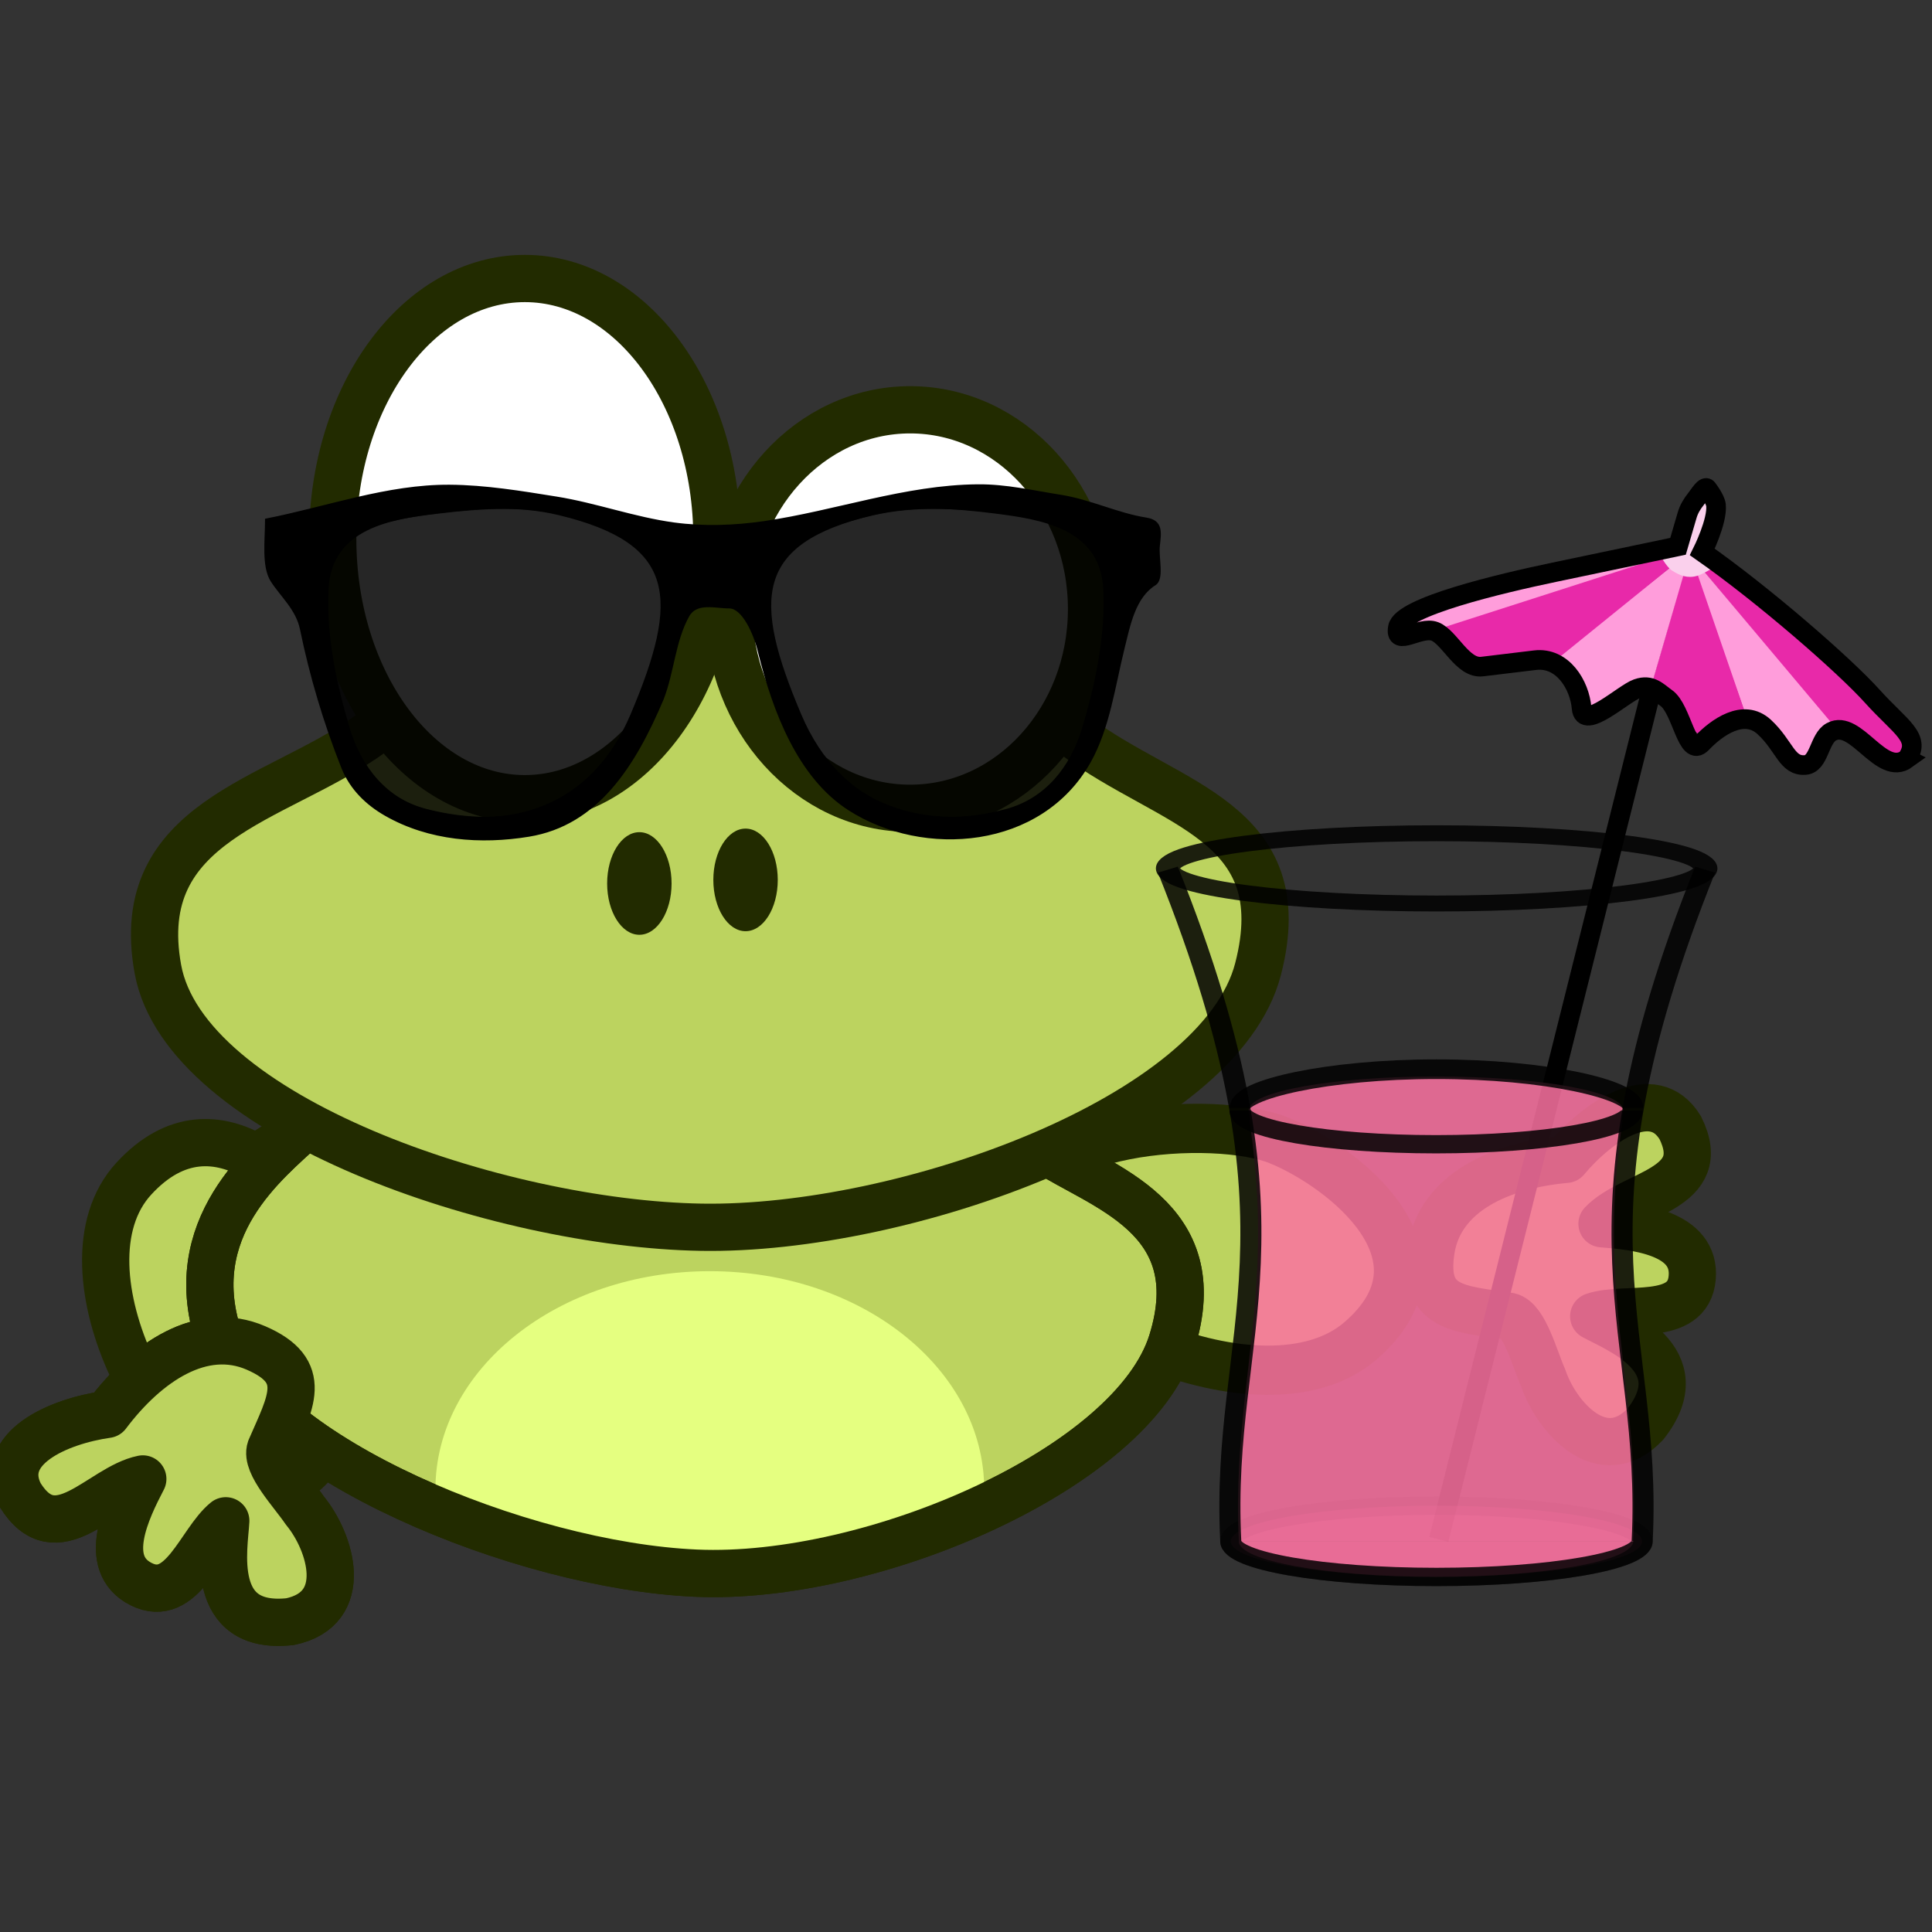 <svg
   xmlns:dc="http://purl.org/dc/elements/1.1/"
   xmlns:cc="http://creativecommons.org/ns#"
   xmlns:rdf="http://www.w3.org/1999/02/22-rdf-syntax-ns#"
   xmlns:svg="http://www.w3.org/2000/svg"
   xmlns="http://www.w3.org/2000/svg"
   xmlns:xlink="http://www.w3.org/1999/xlink"
   xmlns:sodipodi="http://sodipodi.sourceforge.net/DTD/sodipodi-0.dtd"
   xmlns:inkscape="http://www.inkscape.org/namespaces/inkscape"
   width="31.044mm"
   height="31.044mm"
   viewBox="0 0 110 110"
   id="svg19684"
   version="1.1"
   inkscape:version="0.91 r13725"
   sodipodi:docname="zaby_2_10.svg">
  <rect x="0" y="0" width="110" height="110" fill="#333333" stroke="none"/>
  <defs
     id="defs19686">
    <radialGradient
       inkscape:collect="always"
       xlink:href="#a"
       id="radialGradient9130"
       gradientUnits="userSpaceOnUse"
       gradientTransform="matrix(-0.008,0.223,-0.275,-0.01,2305.132,3567.119)"
       cx="201.63"
       cy="257.26"
       r="122.52" />
    <radialGradient
       id="a"
       cx="201.63"
       cy="257.26"
       r="122.52"
       gradientTransform="matrix(-0.008,0.223,-0.275,-0.01,387.586,267.437)"
       gradientUnits="userSpaceOnUse">
      <stop
         stop-color="#bcd35f"
         offset="0"
         id="stop7" />
      <stop
         stop-color="#bcd35f"
         offset="1"
         id="stop9" />
    </radialGradient>
  </defs>
  <sodipodi:namedview
     id="base"
     pagecolor="#ffffff"
     bordercolor="#666666"
     borderopacity="1.0"
     inkscape:pageopacity="0.0"
     inkscape:pageshadow="2"
     inkscape:zoom="0.65738575"
     inkscape:cx="422.79769"
     inkscape:cy="-342.99772"
     inkscape:document-units="px"
     inkscape:current-layer="layer1"
     showgrid="false"
     fit-margin-top="0"
     fit-margin-left="0"
     fit-margin-right="0"
     fit-margin-bottom="0"
     inkscape:window-width="1920"
     inkscape:window-height="1181"
     inkscape:window-x="-4"
     inkscape:window-y="-4"
     inkscape:window-maximized="1" />
  <g
     inkscape:label="Vrstva 1"
     inkscape:groupmode="layer"
     id="layer1"
     transform="translate(-273.848,-473.468)">
    <g
       id="g8119">
      <rect
         y="473.468"
         x="273.848"
         height="110"
         width="110"
         id="rect4151"
         style="opacity:0;fill:none;fill-opacity:1;fill-rule:nonzero;stroke:none;stroke-width:0.558;stroke-linecap:round;stroke-linejoin:round;stroke-miterlimit:4;stroke-dasharray:none;stroke-dashoffset:12;stroke-opacity:1" />
      <g
         id="g9638"
         transform="matrix(0.269,0,0,0.269,-242.465,-401.243)">
        <path
           style="fill:#bcd35f;stroke:#222b00;stroke-width:10"
           inkscape:connector-curvature="0"
           id="path9099"
           d="m 1990.682,3516.009 c -5.943,-12.357 -25.31,-34.028 -42.967,-14.838 -17.657,19.19 7.624,65.768 27.213,65.575 19.589,-0.193 21.698,-38.38 15.755,-50.737 z" />
        <path
           style="fill:#bcd35f;stroke:#222b00;stroke-width:10;stroke-linecap:round;stroke-linejoin:round"
           inkscape:connector-curvature="0"
           id="path9101"
           d="m 1973.562,3537.019 c -11.412,-4.941 -23.156,2.953 -31.513,14.056 -10.288,1.459 -23.46,7.146 -18.439,17.017 7.724,12.496 17.088,-1.555 25.994,-3.35 -3.343,6.414 -8.988,17.916 -0.352,22.262 8.636,4.346 12.526,-9.038 17.914,-13.404 -0.284,5.544 -3.833,23.245 13.609,21.343 12.971,-2.71 8.64,-16.842 3.112,-23.532 -2.536,-3.756 -8.378,-9.831 -7.267,-13.024 4.301,-9.923 8.353,-16.427 -3.06,-21.368 z" />
        <path
           style="fill:#bcd35f;stroke:#222b00;stroke-width:10.423"
           inkscape:connector-curvature="0"
           id="path9103"
           d="m 2190.27,3493.164 c 13.645,5.685 37.742,24.523 17.053,42.356 -20.689,17.833 -72.176,-6.449 -72.33,-25.878 -0.154,-19.428 41.632,-22.164 55.277,-16.48 z" />
        <path
           style="fill:#bcd35f;stroke:#222b00;stroke-width:10;stroke-linecap:round;stroke-linejoin:round"
           inkscape:connector-curvature="0"
           id="path9105"
           d="m 2222.259,3516.43 c 1.832,-12.3 14.738,-18.103 28.58,-19.334 6.673,-7.965 18.459,-16.146 24.189,-6.669 6.531,13.159 -10.346,13.689 -16.574,20.303 7.212,0.549 19.96,1.831 19.089,11.46 -0.872,9.629 -14.291,5.862 -20.844,8.131 4.858,2.687 21.762,9.023 10.934,22.829 -9.152,9.582 -18.864,-1.56 -21.625,-9.787 -1.849,-4.137 -3.922,-12.307 -7.221,-13.05 -10.698,-1.589 -18.36,-1.584 -16.528,-13.884 z" />
        <path
           style="fill:#bcd35f;stroke:#222b00;stroke-width:10"
           inkscape:connector-curvature="0"
           id="path9108"
           d="m 1983.512,3490.399 c -7.29,6.963 -26.118,21.097 -17.5,45.357 8.618,24.26 63.391,47.29 100.71,48.929 37.319,1.639 92.438,-22.358 100.71,-48.929 8.272,-26.571 -14.917,-32.71 -27.143,-40.714 -30.083,-17.29 -128.42,-23.034 -156.79,-4.643 z" />
        <path
           style="fill:#e5ff80"
           inkscape:connector-curvature="0"
           id="path9110"
           d="m 2069.632,3520.769 c -32.079,0 -58.094,20.695 -58.094,46.219 0,1.49 0.108,2.983 0.281,4.438 17.997,7.5 38.197,12.516 54.906,13.25 18.504,0.812 41.376,-4.677 60.75,-13.656 0.143,-1.324 0.219,-2.677 0.219,-4.031 0,-25.524 -25.984,-46.219 -58.062,-46.219 z" />
        <path
           style="fill:none;stroke:#222b00;stroke-width:10"
           inkscape:connector-curvature="0"
           id="path9112"
           d="m 1983.512,3490.399 c -7.29,6.963 -26.118,21.097 -17.5,45.357 8.618,24.26 63.391,47.29 100.71,48.929 37.319,1.639 92.438,-22.358 100.71,-48.929 8.272,-26.571 -14.917,-32.71 -27.143,-40.714 -30.083,-17.29 -128.42,-23.034 -156.79,-4.643 z" />
        <path
           inkscape:connector-curvature="0"
           style="fill:#bcd35f;stroke:#222b00;stroke-width:10"
           id="path9114"
           d="m 1997.082,3407.539 c -19.534,13.762 -49.999,17.938 -44.286,49.286 5.713,31.348 72.129,53.915 115,54.643 42.871,0.728 109.73,-23.166 117.86,-54.643 8.13,-31.477 -18.909,-34.538 -38.571,-49.286 -19.662,-14.748 -52.315,-31.046 -79.286,-30.357 -26.971,0.689 -51.18,16.595 -70.714,30.357 z" />
        <path
           style="fill:#ffffff;stroke:#222b00;stroke-width:10;stroke-linecap:round;stroke-linejoin:round"
           inkscape:connector-curvature="0"
           id="path9116"
           d="m 2071.122,3365.712 c 0,30.404 -18.204,55.051 -40.659,55.051 -22.455,0 -40.659,-24.648 -40.659,-55.051 0,-30.404 18.204,-55.051 40.659,-55.051 22.455,0 40.659,24.648 40.659,55.051 z" />
        <path
           style="fill:#ffffff;stroke:#222b00;stroke-width:10;stroke-linecap:round;stroke-linejoin:round"
           inkscape:connector-curvature="0"
           id="path9118"
           d="m 2150.412,3380.623 c 0,23.292 -17.186,42.174 -38.386,42.174 -21.2,0 -38.386,-18.882 -38.386,-42.174 0,-23.292 17.186,-42.174 38.386,-42.174 21.2,0 38.386,18.882 38.386,42.174 z" />
        <path
           style="fill:#222b00"
           inkscape:connector-curvature="0"
           id="path9122"
           d="m 2061.523,3438.709 c 0,5.997 -3.053,10.859 -6.819,10.859 -3.766,0 -6.819,-4.862 -6.819,-10.859 0,-5.997 3.053,-10.859 6.819,-10.859 3.766,0 6.819,4.862 6.819,10.859 z" />
        <path
           style="fill:#222b00"
           inkscape:connector-curvature="0"
           id="path9124"
           d="m 2083.999,3437.951 c 0,5.997 -3.053,10.859 -6.819,10.859 -3.766,0 -6.819,-4.862 -6.819,-10.859 0,-5.997 3.053,-10.859 6.819,-10.859 3.766,0 6.819,4.862 6.819,10.859 z" />
        <path
           d="m 1973.562,3537.019 c -11.412,-4.941 -23.156,2.953 -31.513,14.056 -10.288,1.459 -23.46,7.146 -18.439,17.017 7.724,12.496 17.088,-1.555 25.994,-3.35 -3.343,6.414 -8.988,17.916 -0.352,22.262 8.636,4.346 12.526,-9.038 17.914,-13.404 -0.284,5.544 -3.833,23.245 13.609,21.343 12.971,-2.71 8.64,-16.842 3.112,-23.532 -2.536,-3.756 -8.378,-9.831 -7.267,-13.024 4.301,-9.923 8.353,-16.427 -3.06,-21.368 z"
           id="path9128"
           inkscape:connector-curvature="0"
           style="fill:#bcd35f;stroke:#222b00;stroke-width:10;stroke-linecap:round;stroke-linejoin:round" />
        <g
           transform="matrix(-0.532,0,0,0.532,2360.712,3222.116)"
           id="g4">
          <path
             style="fill:none;stroke:#000000;stroke-width:7.812"
             inkscape:connector-curvature="0"
             d="M 257.14,668.08 163.426,293.79"
             id="path6-9" />
          <path
             style="opacity:0.85;fill:none;stroke:#000000;stroke-width:9.606"
             inkscape:connector-curvature="0"
             transform="matrix(1.003,0,0,0.659,-63.683,29.14)"
             d="m 427.29,564.46 c 0,11.716 -47.714,21.213 -106.57,21.213 -58.856,0 -106.57,-9.498 -106.57,-21.213 0,-11.716 47.714,-21.213 106.57,-21.213 58.856,0 106.57,9.498 106.57,21.213 z"
             id="path8-9" />
          <path
             style="opacity:0.35;fill:#fb72a1;stroke:#000000;stroke-width:10.908"
             inkscape:connector-curvature="0"
             transform="matrix(0.768,0,0,0.668,11.77,291.8)"
             d="m 427.29,564.46 c 0,11.716 -47.714,21.213 -106.57,21.213 -58.856,0 -106.57,-9.498 -106.57,-21.213 0,-11.716 47.714,-21.213 106.57,-21.213 58.856,0 106.57,9.498 106.57,21.213 z"
             id="path10-7" />
          <path
             style="opacity:0.85;fill:#fb72a1"
             inkscape:connector-curvature="0"
             d="m 336.74,668.82 c 0,7.825 -35.132,14.169 -78.47,14.169 -43.338,0 -78.47,-6.344 -78.47,-14.169 m 156.9,0.013 c 2.047,-42.286 -5.926,-72.749 -7.423,-110.81 -0.374,-9.516 -0.344,-19.506 0.349,-30.275 0.346,-5.385 0.859,-10.964 1.569,-16.775 0.355,-2.906 0.759,-5.87 1.217,-8.897 0.458,-3.027 -0.631,2.714 0.366,-4.716 0,-7.431 -33.36,-13.454 -74.512,-13.454 -41.152,0 -74.512,6.024 -74.512,13.454 1.037,7.295 -0.122,1.69 0.335,4.717 0.458,3.027 0.862,5.991 1.217,8.897 0.71,5.812 1.222,11.391 1.569,16.775 0.693,10.769 0.723,20.76 0.349,30.275 -1.497,38.063 -9.471,68.526 -7.423,110.81"
             id="path12-7" />
          <path
             style="opacity:0.85;fill:none;stroke:#000000;stroke-width:10.908"
             inkscape:connector-curvature="0"
             transform="matrix(0.768,0,0,0.668,11.77,291.8)"
             d="m 459.85,164.41 c -75.923,217.63 -27.047,273.45 -32.584,400.06 0.024,11.706 -47.689,21.203 -106.55,21.203 -58.861,0 -106.57,-9.498 -106.57,-21.213 l 0.003,0.01 c -5.558,-126.61 43.318,-182.42 -32.605,-400.06"
             id="path14-5" />
          <path
             style="opacity:0.85;fill:none;stroke:#000000;stroke-width:7.812"
             inkscape:connector-curvature="0"
             d="m 179.69,496.45 c 0,-7.42 35.087,-15.434 78.37,-15.434 43.283,0 78.37,8.015 78.37,15.434"
             id="path16-7" />
          <path
             style="opacity:0.85;fill:none;stroke:#000000;stroke-width:11.472"
             inkscape:connector-curvature="0"
             transform="matrix(0.732,0,0,0.634,23.466,139.56)"
             d="m 427.29,564.46 c 0,11.716 -47.714,21.213 -106.57,21.213 -58.856,0 -106.57,-9.498 -106.57,-21.213"
             id="path18-7" />
          <g
             transform="translate(-1.7,2)"
             id="g20">
            <path
               style="fill:#e829a9"
               inkscape:connector-curvature="0"
               d="M 100.5,344.36 159.812,273.298 134,289.36 l -30.5,21.5 -28.425,29.354 -3.075,17.646 28.5,-13.5 z"
               id="path22" />
            <path
               style="fill:#ff9ddb"
               inkscape:connector-curvature="0"
               d="m 159.31,273.86 -59.312,70.5 14,15 22.5,-20.5 22.812,-65 z"
               id="path24-8" />
            <path
               style="fill:#e829a9"
               inkscape:connector-curvature="0"
               d="m 135.88,340.36 23.125,-67.25 16,55.5 -21.5,19 -17.5,-7.75 -0.125,0.5 z"
               id="path26" />
            <path
               style="fill:#ff9ddb"
               inkscape:connector-curvature="0"
               d="m 175.12,329.36 -16.375,-56.375 54.75,43.5 -13.936,21.385 -24.439,-8.51 z"
               id="path28" />
            <path
               style="fill:#ff9ddb"
               inkscape:connector-curvature="0"
               d="m 171.41,275.3 81.671,32.527 20.329,-5.48 -10.783,-7.601 c 0,0 -40.482,-12.021 -42.25,-12.198 -1.768,-0.177 -39.244,-8.309 -39.244,-8.309 l -9.723,1.061 z"
               id="path30" />
            <path
               style="fill:#e829a9"
               inkscape:connector-curvature="0"
               d="m 159.25,273.36 54.375,44 30.371,1.725 13.743,-15.595 -96.49,-31.005 -2,0.875 z"
               id="path32" />
            <path
               style="fill:#fad0ec"
               inkscape:connector-curvature="0"
               d="m 148.6,278.83 c 0,0 4.748,3.091 7.425,3.889 3.805,1.135 6.925,-0.075 10.076,-2.121 2.454,-1.593 4.95,-6.718 4.95,-6.718 l -9.546,-8.309 -8.485,-18.915 -3.889,3.712 3.182,24.572 -3.712,3.889 z"
               id="path34" />
            <path
               style="fill:none;stroke:#000000;stroke-width:7.812"
               inkscape:connector-curvature="0"
               d="m 72.629,355.58 c 10.143,7.358 20.275,-16.095 30.019,-10.802 4.918,2.672 4.786,12.766 10.366,13.211 7.397,0.591 8.14,-7.526 16.347,-15.113 8.207,-7.587 18.951,0.216 24.854,6.417 5.903,6.201 7.878,-13.595 14.126,-17.944 3.322,-2.313 5.96,-5.703 11.556,-3.731 5.596,1.972 21.37,17.028 22.125,7.796 0.755,-9.232 7.513,-20.451 18.539,-19.12 l 21.051,2.541 c 7.743,0.935 12.847,-11.632 18.772,-13.966 5.925,-2.334 16.262,6.554 14.721,-1.64 -1.541,-8.194 -40.744,-17.428 -62.267,-21.939 l -49.172,-10.306 -3.629,-12.398 c -0.683,-2.334 -1.967,-4.513 -3.499,-6.402 -1.284,-1.583 -3.706,-5.787 -4.646,-3.978 0,0 -3.105,4.027 -3.339,6.431 -0.626,6.429 5.444,18.597 5.444,18.597 -24.161,16.899 -56.441,44.972 -67.656,57.437 -11.215,12.465 -19.679,16.39 -13.712,24.908 z"
               id="path36" />
          </g>
        </g>
        <g
           id="g9601"
           transform="matrix(0.97,0,0,1,-109.326,170.864)">
          <path
             inkscape:connector-curvature="0"
             d="m 2304.838,3183.642 c -15.839,0.117 -31.103,5.597 -46.649,7.788 -6.489,0.915 -13.176,1.139 -19.676,0.289 -8.642,-1.131 -17.008,-4.135 -25.645,-5.481 -7.718,-1.203 -15.532,-2.459 -23.298,-2.509 -13.572,-0.089 -26.699,4.615 -40.004,7.154 0,4.308 -0.791,9.837 1.198,12.865 2.052,3.123 5.513,5.979 6.412,10.211 2.129,10.037 5.152,19.875 9.017,29.307 1.878,4.583 5.423,7.779 9.382,9.981 9.533,5.301 20.815,6.08 31.273,4.413 14.893,-2.374 22.973,-14.742 29.137,-28.874 2.307,-5.745 2.565,-12.374 5.603,-17.625 1.805,-3.118 5.996,-1.806 8.991,-1.817 2.995,-0.011 5.534,5.503 6.463,9.173 3.29,12.989 8.775,26.77 19.676,33.576 16.279,10.163 41.925,8.262 52.487,-10.067 4.134,-7.174 5.275,-15.878 7.349,-23.999 1.262,-4.945 2.39,-10.839 6.88,-13.558 1.812,-1.097 0.54,-5.474 0.808,-8.019 0.292,-2.772 0.854,-5.225 -2.71,-5.769 -6.216,-0.95 -12.246,-3.839 -18.607,-4.817 -6.029,-0.927 -11.936,-2.267 -18.087,-2.222 z m -104.713,4.615 c 4.496,-0.031 8.973,0.333 13.344,1.356 26.038,6.096 26.564,17.97 15.845,42.519 -8.734,20.003 -26.828,25.015 -45.06,20.22 -8.405,-2.21 -14.151,-8.703 -16.862,-17.595 -2.861,-9.385 -5.025,-19.356 -4.535,-29.221 0.656,-13.209 14.154,-15.065 23.82,-16.269 4.435,-0.552 8.952,-0.978 13.448,-1.01 z m 95.072,0 c 4.496,0.032 9.012,0.458 13.448,1.01 9.665,1.204 23.164,3.06 23.82,16.269 0.49,9.865 -1.674,19.836 -4.535,29.221 -2.71,8.892 -8.457,15.386 -16.862,17.595 -18.231,4.795 -36.325,-0.217 -45.06,-20.22 -10.719,-24.549 -10.193,-36.423 15.845,-42.519 4.37,-1.023 8.847,-1.387 13.343,-1.356 z"
             id="path6-8"
             style="stroke:#000000;stroke-width:0.57" />
          <path
             style="opacity:0.85;stroke:#000000;stroke-width:0.586"
             inkscape:connector-curvature="0"
             d="m 2187.008,3189.282 c 9.409,-1.104 19.147,-1.701 28.418,0.344 27.621,6.094 28.178,17.967 16.807,42.51 -9.266,19.999 -28.449,25.011 -47.789,20.218 -8.916,-2.21 -15.015,-8.725 -17.89,-17.615 -3.035,-9.383 -5.343,-19.347 -4.823,-29.208 0.695,-13.207 15.024,-15.046 25.277,-16.249 z"
             id="path8-00" />
          <path
             style="opacity:0.85;stroke:#000000;stroke-width:0.586"
             inkscape:connector-curvature="0"
             d="m 2310.389,3189.282 c -9.41,-1.104 -19.147,-1.701 -28.419,0.344 -27.621,6.094 -28.178,17.967 -16.807,42.51 9.265,19.999 28.449,25.011 47.789,20.218 8.915,-2.21 15.016,-8.725 17.891,-17.615 3.034,-9.383 5.343,-19.347 4.823,-29.208 -0.696,-13.207 -15.024,-15.046 -25.277,-16.249 z"
             id="path10-71" />
        </g>
      </g>
    </g>
  </g>
</svg>
